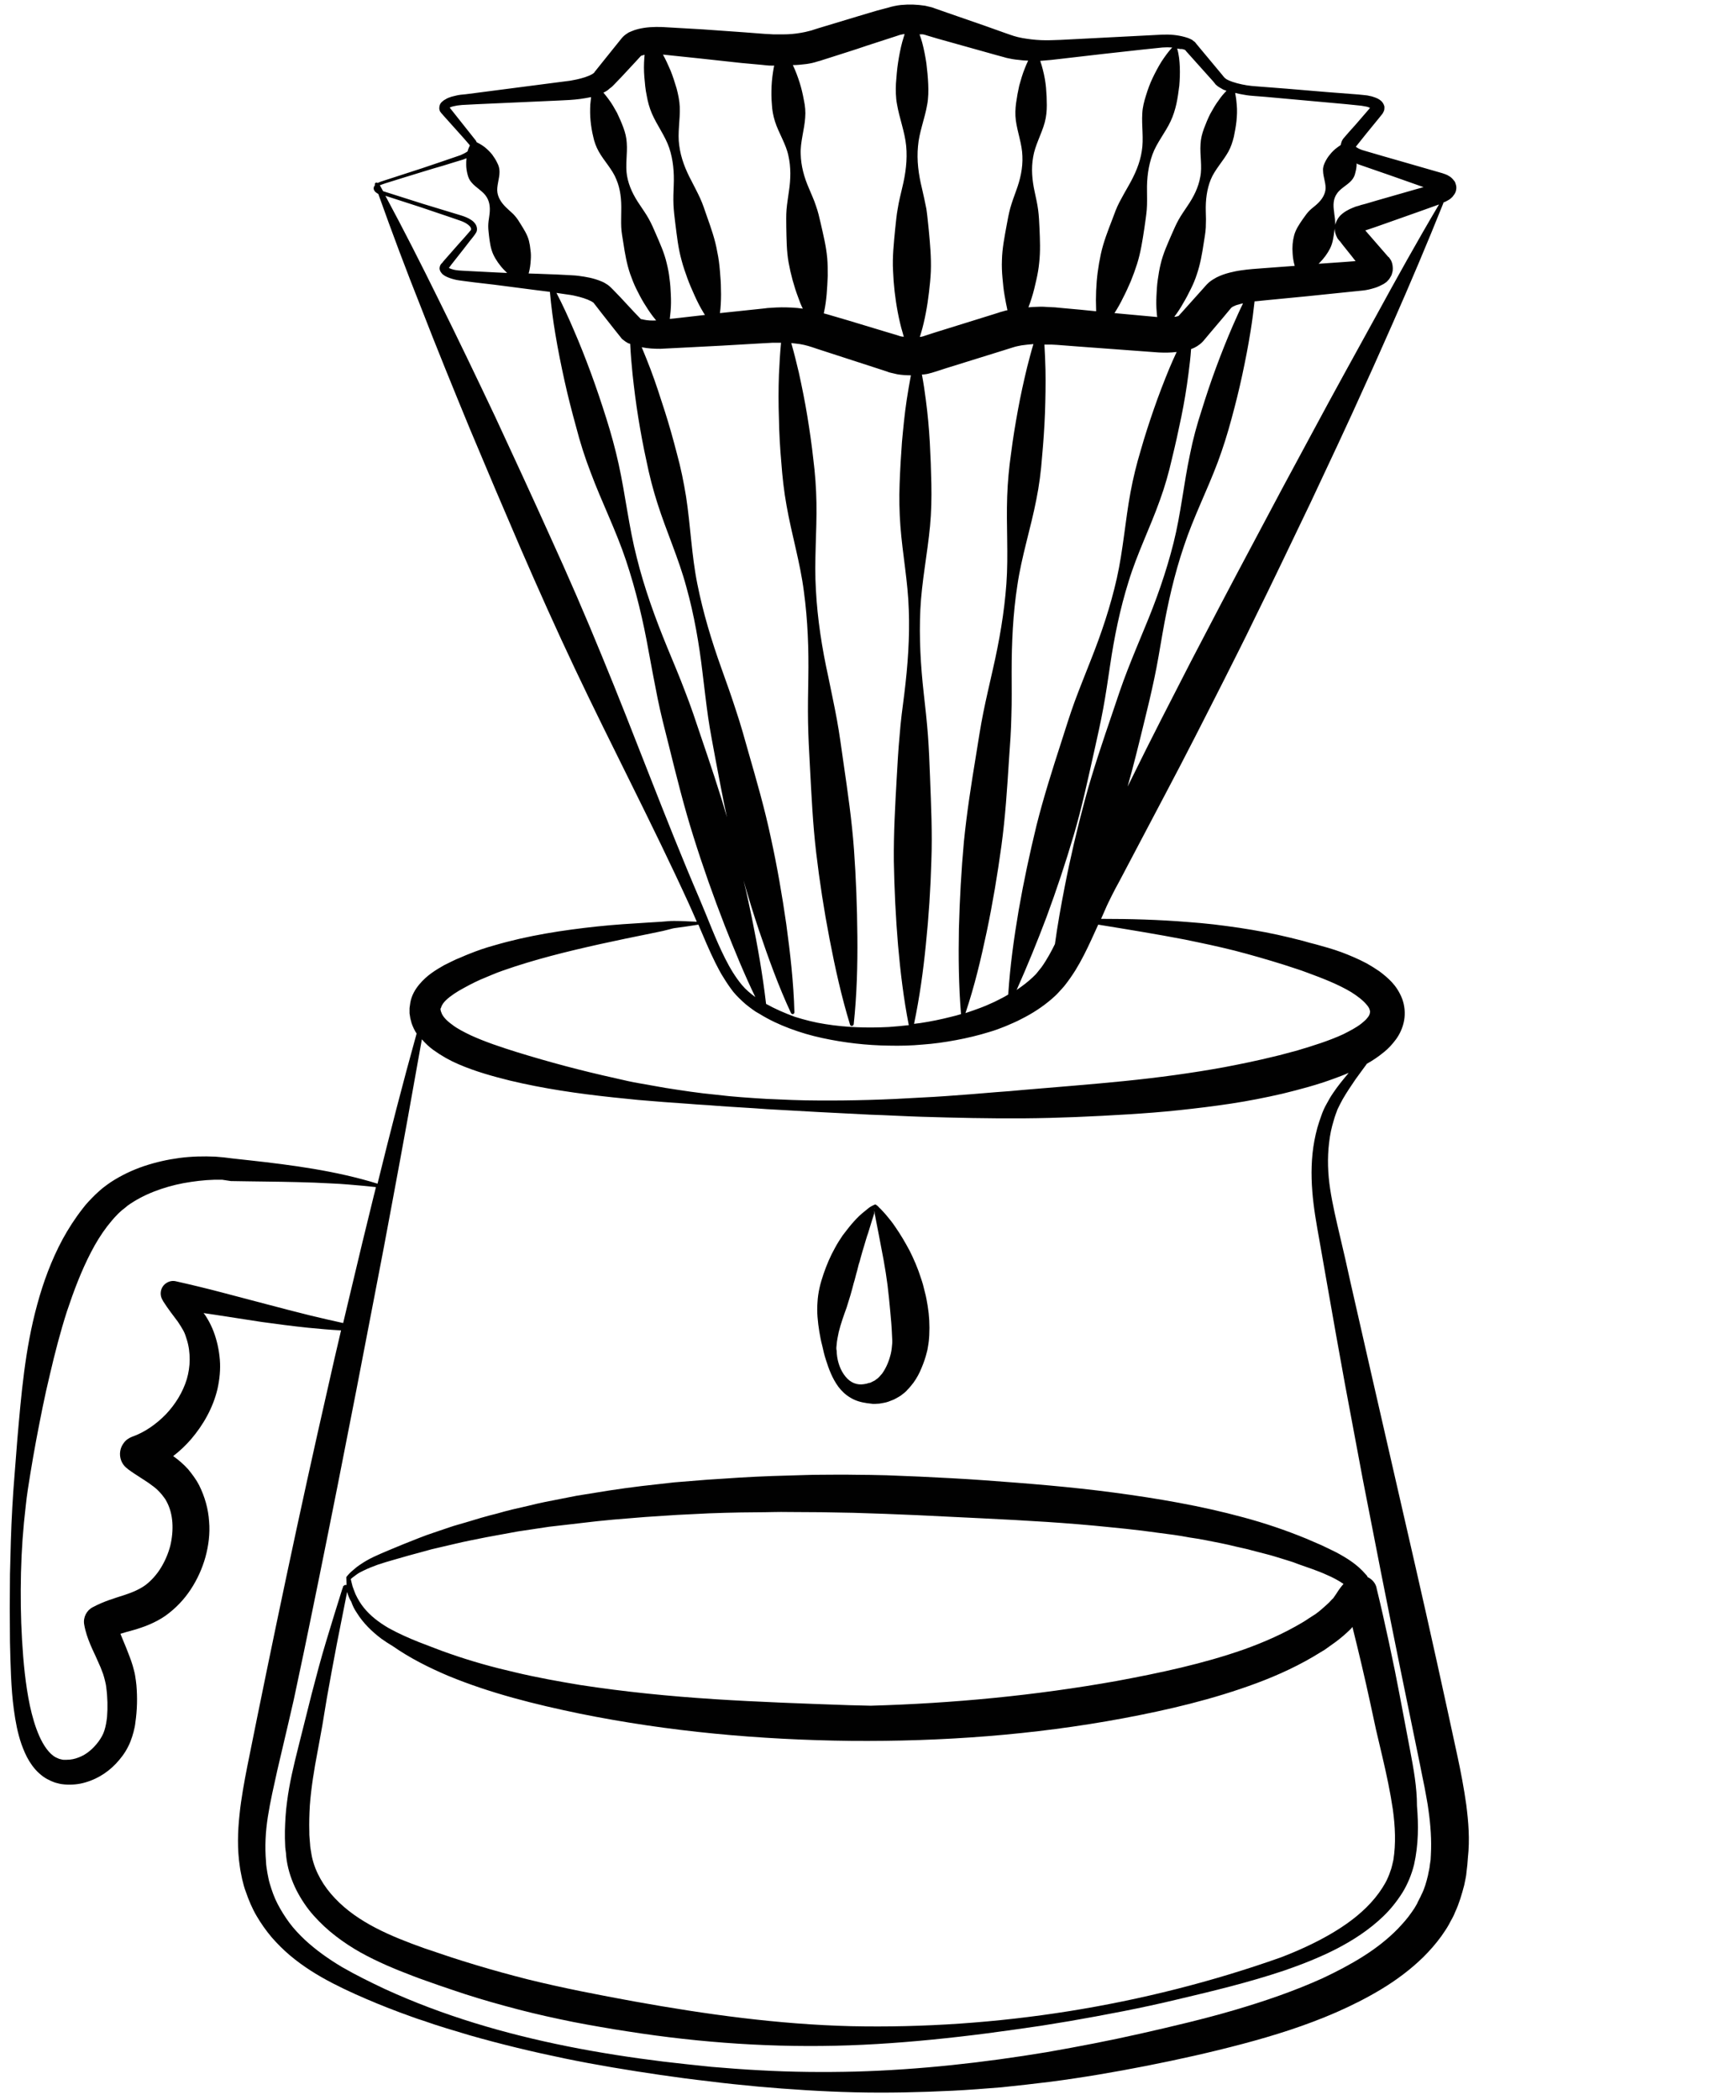 <svg xmlns="http://www.w3.org/2000/svg" xmlns:xlink="http://www.w3.org/1999/xlink" id="Calque_1" x="0px" y="0px" viewBox="0 0 661.7 800" style="enable-background:new 0 0 661.7 800;" xml:space="preserve"><style type="text/css">	.st0{fill:#010101;}</style><g>	<path class="st0" d="M558.9,687.7c-0.9-6.4-2.1-12.7-3.4-18.7c-5.2-24.1-10.5-48.2-16-72.2L523,524.8l-8.2-36l-2-9  c-0.7-3-1.4-6.1-2.1-9c-1.4-6-2.8-11.9-3.7-17.8c-0.9-5.9-1.1-11.8-0.4-17.6l0.3-2.2l0.2-1.1l0.2-1.1l0.5-2.1l0.6-2.1  c0.4-1.5,0.9-2.7,1.4-4.1c0.6-1.3,1.3-2.6,2-3.9c1.5-2.6,3.2-5.1,4.9-7.6l2.7-3.7l1.4-1.9c0.1-0.1,0.1-0.2,0.2-0.3  c2.2-1.2,4.4-2.7,6.6-4.5c1.6-1.3,3.1-2.9,4.5-4.8c1.4-1.9,2.6-4.4,3.1-7.2c0.5-2.8,0.2-5.8-0.8-8.4c-1-2.5-2.4-4.6-3.9-6.2  c-1.5-1.6-3.1-2.9-4.7-4.1c-1.6-1.1-3.2-2.1-4.8-3c-3.2-1.7-6.5-3.1-9.7-4.3c-3.3-1.2-6.5-2.1-9.8-3c-1.6-0.4-3.2-0.8-4.8-1.3  c-1.6-0.4-3.2-0.8-4.8-1.2c-6.5-1.6-13-2.8-19.6-3.8c-3.3-0.5-6.6-0.9-9.8-1.3l-4.9-0.5l-4.9-0.4c-11-0.9-22-1.2-33-1.2  c0.5-1.1,1-2.3,1.5-3.4c0.8-1.9,1.7-3.7,2.6-5.5c0.9-1.8,1.8-3.5,2.8-5.3l5.8-11l11.6-22c7.8-14.7,15.3-29.5,22.8-44.3  c3.7-7.4,7.5-14.8,11.1-22.3c3.7-7.5,7.3-14.9,10.9-22.4l10.8-22.5l10.6-22.6c3.5-7.5,7-15.1,10.4-22.7c3.5-7.6,6.8-15.2,10.2-22.8  c6.7-15.2,13.2-30.5,19.4-46c0-0.1,0-0.2,0-0.2l0.1,0c0.4-0.1,0.9-0.4,1.3-0.6c0.2-0.1,0.5-0.3,0.7-0.4c0.3-0.2,0.5-0.3,0.8-0.6  c0.3-0.3,0.6-0.5,0.9-1c0.2-0.2,0.3-0.4,0.5-0.7c0.2-0.3,0.3-0.6,0.4-0.9c0.2-0.7,0.3-1.6,0.1-2.3c-0.1-0.4-0.2-0.7-0.3-1  c-0.1-0.3-0.3-0.6-0.5-0.8c-0.2-0.2-0.3-0.4-0.5-0.6c-0.2-0.2-0.3-0.3-0.4-0.4c-0.3-0.3-0.6-0.5-0.8-0.6c-1-0.7-1.9-0.9-2.7-1.2  c-9.9-2.9-20-5.7-29.8-8.6c-1.1-0.3-2.1-0.7-2.8-1.2c-0.2-0.1-0.3-0.2-0.4-0.3l0.4-0.5l1.2-1.5l2.4-3l4.9-6l1.2-1.5  c0.1-0.1,0.2-0.3,0.3-0.5c0.1-0.2,0.2-0.4,0.3-0.6c0.2-0.5,0.2-1.1,0.2-1.6c-0.2-1.1-0.8-1.8-1.2-2.2c-0.9-0.8-1.7-1.1-2.5-1.4  c-0.8-0.3-1.5-0.5-2.2-0.6c-0.7-0.2-1.4-0.2-2.1-0.3l-1-0.1l-1-0.1l-3.9-0.3l-7.8-0.6l-15.5-1.3l-7.7-0.6l-3.9-0.3  c-1.3-0.1-2.5-0.2-3.7-0.4c-2.4-0.4-4.9-1-6.9-1.9c-0.5-0.2-1-0.5-1.3-0.8c-0.2-0.1-0.4-0.3-0.4-0.4l-0.1-0.1l-0.2-0.2l-0.3-0.4  l-2.5-3l-5-6l-2.5-3l-0.3-0.4c-0.2-0.2-0.4-0.5-0.7-0.6c-0.2-0.2-0.4-0.3-0.6-0.5l-0.6-0.3c-0.8-0.4-1.5-0.6-2.2-0.8  c-2.9-0.8-5.6-1-8.5-0.9l-7.8,0.4c-10.4,0.5-20.7,1.1-31.1,1.6c-2.7,0.1-5,0.2-7.4,0.1c-2.4-0.1-4.8-0.4-7.1-0.8  c-1.2-0.2-2.3-0.5-3.3-0.8c-1-0.3-2.3-0.8-3.5-1.2l-7.3-2.6c-4.9-1.7-9.8-3.4-14.7-5.1l-3.7-1.3l-0.9-0.3l-0.5-0.2l-0.6-0.2  c-0.9-0.2-1.7-0.4-2.5-0.6c-3.2-0.5-6.1-0.6-9.3-0.3c-0.8,0.1-1.6,0.2-2.5,0.4c-0.4,0.1-0.9,0.2-1.3,0.3l-1,0.3L334.4,4L327,6.2  c-5,1.5-9.9,3-14.9,4.5l-1.9,0.6l-0.9,0.3l-0.8,0.2c-1,0.3-2.1,0.5-3.2,0.7c-2.2,0.4-4.5,0.6-6.9,0.6c-1.2,0-2.3,0-3.5,0  c-0.6,0-1.2-0.1-1.7-0.1l-1.9-0.1l-7.8-0.6l-15.5-1.1l-15.6-0.9c-3.1-0.1-6.1,0-9.3,0.8c-0.8,0.2-1.7,0.5-2.6,0.9  c-0.5,0.2-1,0.4-1.5,0.8c-0.5,0.3-1.2,0.8-1.9,1.6l-2.5,3.1l-4.9,6.1l-2.4,3c-0.4,0.5-1,1.2-0.8,1.1c-0.1,0.1-0.4,0.3-0.7,0.5  c-1.5,0.9-3.8,1.6-6.1,2.1c-1.2,0.2-2.3,0.5-3.5,0.6l-3.9,0.5l-15.4,2l-15.4,2l-3.9,0.5l-2,0.2c-0.7,0.1-1.4,0.2-2.1,0.4  c-0.7,0.2-1.4,0.3-2.1,0.6c-0.7,0.2-1.4,0.6-2.2,1.1c-0.4,0.3-0.8,0.6-1.2,1.1c-0.4,0.5-0.7,1.6-0.5,2.5c0.1,0.2,0.1,0.4,0.2,0.6  c0.1,0.2,0.2,0.3,0.3,0.4c0.1,0.2,0.2,0.2,0.2,0.3l0.2,0.2l0.6,0.7l5.2,5.8l2.6,2.9l1.3,1.5l0.6,0.7c0.2,0.2,0.3,0.4,0.4,0.5  c-0.4,0.8-0.7,1.6-0.9,2.3c-0.7,0.5-1.7,1-2.6,1.4c-2.4,0.8-4.9,1.7-7.3,2.5c-4.9,1.7-9.8,3.3-14.8,4.9l-7.4,2.4  c-0.6,0.2-1.3,0.4-1.9,0.7c-0.1,0-0.2,0.1-0.3,0.1c-0.2-0.1-0.4-0.2-0.6-0.1c-0.4,0.1-0.5,0.5-0.4,0.9c0,0,0,0,0,0.1  c-0.2,0.2-0.3,0.4-0.4,0.7c-0.2,0.5,0,1.1,0.3,1.5c0.3,0.4,0.6,0.6,0.9,0.8c0.2,0.1,0.3,0.2,0.5,0.3c5.2,14.6,10.6,29,16.3,43.3  c6,15.5,12.3,30.9,18.6,46.2c6.4,15.3,12.9,30.6,19.5,45.9c6.6,15.2,13.4,30.4,20.5,45.4c14.2,30,29.7,59.5,43.5,89.7  c1,2.2,2,4.5,3,6.8c-2.8-0.1-5.6-0.3-8.5-0.3c-0.8,0-1.8,0-2.6,0.1l-2.4,0.2l-4.9,0.3c-6.5,0.4-13.1,0.8-19.6,1.5  c-13.1,1.4-26.2,3.4-39.2,7.2c-3.3,0.9-6.5,2-9.7,3.3c-1.6,0.6-3.2,1.4-4.8,2c-1.5,0.7-3.1,1.5-4.7,2.3c-3.1,1.8-6.4,3.7-9.4,7.3  c-1.5,1.8-2.9,4.1-3.4,6.9c-0.1,0.7-0.2,1.4-0.3,2.1c0,0.7,0,1.3,0,2c0.1,0.6,0.2,1.3,0.3,1.9c0.2,0.6,0.3,1.3,0.5,1.9  c0.5,1.4,1.1,2.7,1.9,3.9c-5.3,19-10.2,38.1-14.9,57.2c-15.8-4.9-32.5-7.1-48.8-8.9l-6.4-0.7l-3.2-0.4c-1.1-0.1-2.3-0.2-3.4-0.3  c-4.6-0.2-9.1-0.1-13.7,0.5c-4.5,0.6-9,1.6-13.5,3.1c-4.4,1.5-8.7,3.5-12.8,6.2c-1,0.7-2,1.4-3,2.2c-0.9,0.8-1.9,1.6-2.8,2.5  c-1.7,1.7-3.4,3.4-4.8,5.3c-2.9,3.7-5.4,7.6-7.6,11.6c-4.3,8-7.4,16.4-9.7,24.9c-4.7,17.1-6.1,34.4-7.6,51.5l-1,12.8  c-0.2,2.2-0.3,4.3-0.5,6.5c-0.1,2.1-0.3,4.3-0.4,6.4c-0.5,8.6-0.7,17.2-0.9,25.7c-0.1,8.6-0.1,17.2,0,25.7  c0.1,4.3,0.2,8.6,0.4,12.9c0.2,4.3,0.5,8.7,1.1,13c0.6,4.4,1.4,8.8,2.9,13.1c0.8,2.2,1.7,4.4,3,6.5c1.3,2.1,3,4.2,5.4,5.9  c0.6,0.4,1.2,0.8,1.9,1.1l1,0.5l1,0.4c0.7,0.3,1.4,0.4,2.1,0.6c0.7,0.2,1.3,0.2,2,0.3c2.7,0.2,5.4,0,8-0.8  c5.2-1.5,9.6-4.6,12.9-8.6c1.7-2,3.1-4.2,4.2-6.9c0.5-1.3,0.9-2.5,1.2-3.7c0.3-1.2,0.6-2.4,0.7-3.6c0.7-4.8,0.8-9.5,0.4-14.2  c-0.1-1.1-0.3-2.5-0.5-3.7c-0.2-1.3-0.6-2.5-0.9-3.7c-0.7-2.4-1.6-4.5-2.4-6.6c-0.8-2-1.6-3.9-2.3-5.6c1.5-0.5,3.1-0.9,4.9-1.4  c3.8-1.1,8.3-2.7,12.3-5.5c3.9-2.8,7.1-6.2,9.6-10c2.5-3.8,4.4-8,5.6-12.3c1.2-4.4,1.8-9,1.4-13.6c-0.3-4.7-1.6-9.4-3.8-13.8  c-0.3-0.5-0.6-1.1-0.9-1.6l-1-1.5l-1.1-1.5c-0.4-0.5-0.8-1-1.2-1.5c-1.7-1.9-3.6-3.5-5.4-4.8c-0.1-0.1-0.2-0.1-0.3-0.2  c2.5-1.9,4.8-4.1,6.8-6.4c4.7-5.5,8.4-12,10.1-19.2c0.8-3.6,1.2-7.4,0.9-11.1c-0.3-3.7-1.1-7.4-2.4-10.8c-0.6-1.6-1.5-3.5-2.5-5.1  c-0.4-0.7-0.8-1.3-1.3-1.9c1.6,0.2,3.1,0.5,4.7,0.7l17.5,2.7c5.9,0.8,11.8,1.6,17.7,2.2c4.2,0.4,8.4,0.8,12.5,1  c-1.7,7.1-3.3,14.2-4.9,21.3c-11,48.1-21.1,96.3-30.8,144.6c-0.6,3.1-1.2,6.1-1.7,9.2c-0.5,3.1-1,6.2-1.3,9.4  c-0.7,6.5-0.9,13.1,0.1,19.7c0.2,1.7,0.6,3.3,0.9,4.9c0.4,1.6,0.8,3.3,1.4,4.8c1.1,3.2,2.4,6.3,4.1,9.2c1.7,2.9,3.6,5.6,5.8,8.2  c2.2,2.5,4.5,4.8,7,6.9c5,4.2,10.5,7.6,16.1,10.5c5.6,2.9,11.3,5.4,17.1,7.8c2.9,1.2,5.8,2.3,8.7,3.4c2.9,1,5.8,2.2,8.8,3.1  c5.9,2.1,11.8,3.8,17.8,5.6c11.9,3.4,24,6.3,36.1,8.8c12.1,2.5,24.3,4.5,36.6,6.3c6.1,0.9,12.2,1.7,18.4,2.4  c6.1,0.8,12.3,1.4,18.5,2c12.3,1.1,24.7,1.9,37.1,2.2c12.4,0.3,24.9,0,37.3-0.6c6.2-0.3,12.4-0.8,18.6-1.3l9.3-1  c3.1-0.4,6.2-0.7,9.3-1.1c12.3-1.6,24.6-3.7,36.8-6.1c12.2-2.4,24.3-5.1,36.4-8.3c12.1-3.2,24.2-7,35.9-12.1  c5.9-2.6,11.7-5.5,17.3-8.9c5.6-3.4,11-7.4,15.9-12.2c2.4-2.4,4.7-5,6.8-7.9c0.5-0.7,1-1.5,1.5-2.2c0.5-0.8,1-1.5,1.4-2.3  c0.8-1.6,1.8-3.1,2.4-4.8c1.5-3.2,2.5-6.7,3.4-10.1c0.3-1.7,0.8-3.4,0.9-5.2l0.3-2.6l0.2-2.6C560.3,700.7,559.7,694.1,558.9,687.7z   M292,382.5C291.9,382.5,291.9,382.4,292,382.5c-1.3-11.1-3.2-21.9-5.4-32.7c-1-4.8-2-9.6-3.2-14.4c1.8,6.4,3.8,12.8,5.9,19.1  c3.6,10.6,7.4,21.2,12.2,31.5c0.1,0.2,0.4,0.4,0.6,0.4c0.4,0,0.7-0.3,0.7-0.7c-0.3-11.4-1.6-22.5-3.1-33.6  c-1.6-11.1-3.5-22.1-5.9-33c-2.3-10.9-5.4-21.6-8.5-32.4c-1.5-5.4-3-10.7-4.8-16.1c-1.7-5.3-3.6-10.6-5.5-15.9  c-3.8-10.6-7-21.2-9.2-32.2c-2.2-10.9-2.6-22.3-4.3-33.3c-0.9-5.5-2-11-3.5-16.4c-1.4-5.4-2.9-10.8-4.6-16.1  c-1.7-5.3-3.4-10.6-5.4-15.9c-1.1-2.8-2.2-5.7-3.4-8.5c2.4,0.5,4.7,0.6,7.1,0.6l7.9-0.4l15.5-0.8l15.5-0.9l1.9-0.1  c0.7,0,1.2-0.1,1.8-0.1c1.1,0,2.3,0,3.4,0c-0.4,4.1-0.6,8.1-0.8,12.2c-0.2,5.6-0.2,11.1,0,16.7c0.1,5.5,0.4,11.1,0.9,16.6  c0.4,5.5,1,11,2,16.5c1.9,10.9,5.2,21.7,6.6,32.7c1.5,11,1.9,22.1,1.7,33.2c-0.1,5.6-0.2,11.1-0.1,16.7c0.1,5.6,0.4,11.1,0.7,16.6  c0.6,11.1,1.1,22.1,2.4,33.1c1.3,11,3,22,5.1,32.9c2.1,10.9,4.5,21.8,7.8,32.6c0.1,0.3,0.3,0.5,0.6,0.5c0.4,0,0.7-0.2,0.8-0.6  c1.2-11.2,1.5-22.4,1.4-33.5c-0.1-11.1-0.5-22.2-1.3-33.2c-0.8-11-2.4-22-4-33c-0.8-5.5-1.5-11-2.5-16.4c-1-5.5-2.2-10.9-3.3-16.4  c-2.4-10.9-4.1-21.8-4.7-32.9c-0.7-11.1,0.4-22.3,0.2-33.4c-0.1-5.6-0.5-11.1-1.2-16.6c-0.6-5.5-1.4-11-2.3-16.5  c-0.9-5.5-2-10.9-3.2-16.4c-0.9-3.8-1.8-7.5-2.9-11.3c1.1,0.1,2.3,0.3,3.3,0.4c1.1,0.2,2.1,0.4,3.1,0.7c0.8,0.2,2.2,0.7,3.4,1.1  l7.4,2.4l14.8,4.8l3.7,1.2l0.9,0.3l0.5,0.2l0.7,0.2c0.9,0.2,1.8,0.4,2.6,0.6c1.8,0.3,3.5,0.4,5.2,0.4c-0.6,3.1-1.1,6.3-1.6,9.4  c-0.8,5.3-1.3,10.6-1.8,16c-0.4,5.3-0.7,10.6-0.9,16c-0.2,5.3-0.1,10.6,0.3,16c0.8,10.7,2.9,21.3,3.2,32  c0.4,10.6-0.4,21.3-1.7,31.9c-0.7,5.3-1.4,10.6-1.8,16c-0.5,5.3-0.8,10.6-1.1,16c-0.6,10.6-1.2,21.3-1.1,31.9  c0.2,10.6,0.7,21.3,1.6,31.9c0.9,10.2,2.1,20.3,4.1,30.5c-2.5,0.3-5.1,0.5-7.6,0.7c-8.1,0.4-16.2,0.2-24.2-1.1  c-4-0.6-7.9-1.6-11.7-2.8C299.1,386,295.4,384.4,292,382.5z M240.2,131c0.2,3.9,0.5,7.7,0.9,11.5c0.6,5.6,1.3,11.1,2.2,16.7  c0.9,5.5,1.9,11,3.1,16.4c1.1,5.5,2.5,10.9,4.2,16.2c3.4,10.7,8.1,21,11,31.8c3,10.7,4.9,21.8,6.2,32.9c0.7,5.6,1.3,11.1,2.1,16.7  c0.8,5.5,1.9,11,2.9,16.5c1.4,7.2,2.7,14.5,4.3,21.7c-3-10.4-6.5-20.7-10-31c-1.9-5.7-3.8-11.4-6-17c-2.1-5.6-4.5-11.2-6.8-16.8  c-4.6-11.2-8.7-22.5-11.6-34.2c-3-11.6-4.3-23.8-6.9-35.6c-1.3-5.9-2.9-11.7-4.7-17.4c-1.8-5.7-3.7-11.4-5.8-17.1  c-2.1-5.7-4.3-11.3-6.7-16.8c-2-4.7-4.1-9.3-6.5-13.9l3.4,0.5c1.3,0.2,2.4,0.3,3.6,0.6c2.3,0.5,4.6,1.2,6.3,2.1  c0.4,0.2,0.7,0.5,0.9,0.6c0.1,0.1,0.2,0.2,0.1,0.2l0.5,0.6l2.4,3.1l4.8,6.1l2.4,3l0.3,0.4c0.2,0.2,0.3,0.4,0.5,0.5  c0.2,0.2,0.4,0.3,0.5,0.4c0.6,0.5,1.2,0.8,1.7,1.1C240,130.9,240.1,131,240.2,131z M354.5,296.2c-0.2-5.3-0.4-10.6-0.8-16  c-0.4-5.3-1-10.7-1.6-16c-1.2-10.7-1.8-21.3-1.3-31.9c0.5-10.6,2.7-21.3,3.7-31.9c0.5-5.3,0.6-10.6,0.5-16  c-0.1-5.3-0.3-10.6-0.6-16c-0.3-5.3-0.8-10.7-1.5-16c-0.4-3.2-0.9-6.5-1.5-9.7c0.2,0,0.3,0,0.5,0c0.8-0.1,1.7-0.2,2.6-0.5  c0.4-0.1,0.9-0.2,1.4-0.4l1-0.3l3.7-1.2l7.4-2.3l14.8-4.6l1.9-0.6l1.6-0.5c0.9-0.3,2-0.5,3-0.7c1.5-0.2,3.1-0.4,4.6-0.5  c-0.9,2.9-1.6,5.8-2.4,8.8c-1.3,5.4-2.5,10.8-3.5,16.3c-1,5.4-1.9,10.9-2.6,16.4c-0.8,5.5-1.3,11-1.5,16.5  c-0.4,11.1,0.5,22.3-0.3,33.3c-0.8,11-2.7,21.9-5.2,32.8c-1.2,5.4-2.5,10.8-3.6,16.3c-1.1,5.4-1.9,10.9-2.8,16.4  c-1.8,10.9-3.5,21.8-4.6,32.8c-1,11-1.6,22-1.9,33.1c-0.2,10.8-0.1,21.6,0.8,32.6c-1.2,0.4-2.5,0.7-3.7,1c-3.9,1-7.8,1.8-11.8,2.4  c-0.8,0.1-1.6,0.2-2.4,0.3c2.1-10,3.5-20.1,4.5-30.2c1.1-10.6,1.8-21.3,2.1-31.9C355.4,317.5,354.9,306.8,354.5,296.2z M376.1,355  c2.3-10.9,4.1-21.8,5.6-32.7c1.5-11,2.2-22,2.9-33c0.4-5.5,0.8-11,0.9-16.6c0.2-5.5,0.1-11.1,0.1-16.7c0-11.1,0.5-22.2,2.2-33.1  c1.6-10.9,5.1-21.7,7.2-32.5c1.1-5.4,1.8-10.9,2.2-16.4c0.5-5.5,0.9-11,1.1-16.5c0.2-5.5,0.3-11.1,0.2-16.6  c-0.1-3.2-0.2-6.4-0.4-9.6c0.4,0,0.7,0,1.1,0l1.7,0l1.9,0.1l7.8,0.6l31.1,2.3c2.3,0.1,4.5,0.1,6.8-0.2c-1,2.1-1.9,4.2-2.8,6.3  c-2.1,5.1-4.1,10.3-5.9,15.5c-1.8,5.2-3.5,10.4-5,15.7c-1.6,5.3-2.9,10.6-3.9,16c-2,10.8-2.8,22-5.2,32.7  c-2.4,10.7-5.9,21.1-10,31.4c-2,5.1-4.1,10.3-6,15.4c-1.9,5.2-3.5,10.4-5.2,15.7c-3.4,10.5-6.7,20.9-9.4,31.6  c-2.6,10.7-4.9,21.4-6.8,32.3c-1.8,10.6-3.3,21.3-4,32.2c-0.1,0-0.1,0.1-0.1,0.1c-1.6,1-3.4,1.8-5.1,2.7c-1.8,0.8-3.5,1.6-5.4,2.3  c-1.9,0.7-3.8,1.4-5.7,2C371.5,375.6,373.9,365.4,376.1,355z M398.9,349.4c3.8-10.3,7.3-20.8,10.4-31.3c3.1-10.5,5.4-21.3,7.8-32  c1.2-5.4,2.4-10.7,3.4-16.1c1-5.4,1.8-10.9,2.6-16.3c1.6-10.9,3.8-21.7,7.1-32.2c3.2-10.5,8.2-20.5,11.9-30.9  c1.9-5.2,3.4-10.5,4.6-15.8c1.3-5.3,2.5-10.7,3.6-16.1c1.1-5.4,2-10.8,2.7-16.3c0.4-3.1,0.8-6.3,1-9.4c0.2-0.1,0.3-0.1,0.5-0.2  c0.6-0.2,1.1-0.5,1.8-0.9c0.6-0.4,1.4-0.9,2.3-1.9l2.6-3.1l5-5.9l2.5-3c0.2-0.3,0.6-0.7,0.8-0.9c0.1,0,0.2-0.1,0.3-0.2  c0.6-0.3,1.4-0.7,2.4-0.9c0.5-0.2,1-0.3,1.6-0.4c-1.4,2.8-2.6,5.6-3.9,8.5c-2.3,5.3-4.4,10.6-6.4,16c-2,5.4-3.8,10.8-5.5,16.3  c-1.8,5.5-3.3,11-4.4,16.6c-2.4,11.2-3.5,22.8-6.3,33.9c-2.8,11.1-6.6,21.9-11.1,32.6c-2.2,5.3-4.4,10.6-6.5,16  c-2.1,5.4-3.9,10.8-5.7,16.2c-3.7,10.9-7.4,21.7-10.4,32.8c-3,11.1-5.6,22.2-7.8,33.5c-1.4,7.2-2.7,14.4-3.7,21.7  c-0.7,1.4-1.4,2.8-2.2,4.2c-0.9,1.6-1.9,3.2-2.9,4.6c-0.5,0.7-1.1,1.3-1.6,2c-0.5,0.7-1.2,1.3-1.8,1.9c-1.8,1.7-3.9,3.3-6.1,4.8  C391.6,368,395.4,358.7,398.9,349.4z M469.3,117.1C469.3,117.1,469.3,117.1,469.3,117.1C469.2,117.1,469.3,117.1,469.3,117.1z   M524.5,120.4l-6,10.9l-6,10.9c-4,7.3-8,14.6-11.9,21.9L488.8,186l-11.7,22c-7.8,14.6-15.5,29.3-23.2,44.1  c-7.6,14.8-15.2,29.5-22.5,44.4l-1.6,3.2c2.3-8.1,4.3-16.3,6.3-24.5c1.4-5.6,2.7-11.1,3.9-16.8c1.2-5.6,2.1-11.3,3.1-17  c2-11.4,4.5-22.5,8.2-33.4c3.6-10.9,8.9-21.3,12.9-32c2-5.4,3.7-10.8,5.2-16.4c1.5-5.5,2.9-11.1,4.1-16.7  c1.2-5.6,2.3-11.2,3.2-16.9c0.6-3.7,1.1-7.5,1.5-11.2c0.1,0,0.2,0,0.4,0l3.9-0.4l15.5-1.5l15.5-1.6l3.9-0.4l2-0.2  c0.8-0.1,1.6-0.2,2.4-0.4c0.8-0.2,1.6-0.4,2.5-0.7c0.9-0.3,1.8-0.7,3.1-1.4c0.3-0.2,0.7-0.5,1-0.7c0.1-0.1,0.4-0.3,0.6-0.6  c0.2-0.2,0.4-0.4,0.6-0.7c0.2-0.3,0.4-0.7,0.6-1c0.2-0.3,0.4-0.9,0.5-1.4c0.3-0.9,0.2-2.3,0-3.2c-0.1-0.5-0.3-1-0.5-1.4  c-0.2-0.3-0.4-0.6-0.6-0.9c-0.3-0.4-0.3-0.4-0.4-0.4l-0.2-0.2l-0.6-0.7l-8-9.2l0.6-0.2l0.9-0.3l1.8-0.6l3.7-1.3l14.7-5.2l6.4-2.3  C540.2,91.9,532.3,106.1,524.5,120.4z M520.6,104.7C520.5,104.7,520.5,104.7,520.6,104.7L520.6,104.7  C520.7,104.9,520.8,105,520.6,104.7z M518.1,88.8c0,0,0.1-0.1,0.1-0.1C518.1,88.9,518,88.9,518.1,88.8z M548.2,73.3  C548.1,73.3,548.1,73.3,548.2,73.3C548.2,73.3,548.2,73.3,548.2,73.3C548.2,73.4,548.3,73.4,548.2,73.3z M518,62.7  c8.2,2.8,16.4,5.7,24.6,8.6l-3.2,0.9l-15,4.3l-3.7,1.1l-1.9,0.5l-0.9,0.3l-1.1,0.3c-0.8,0.3-1.5,0.6-2.4,1  c-0.8,0.4-1.7,0.9-2.6,1.6c-0.9,0.7-2,1.8-2.7,3.8c-0.2,0.5-0.3,1.1-0.3,1.6c-0.1,0.6,0,1.2,0.1,1.8c0.1,0.5,0.3,1.1,0.5,1.5  c0.2,0.4,0.4,0.9,0.7,1.2l0.4,0.5l0.3,0.3l0.3,0.4l0.6,0.8l1.2,1.5l2.4,3l1.4,1.8l-0.2,0l-3.9,0.3l-10,0.7c0.1-0.1,0.2-0.2,0.3-0.3  c1.7-1.7,3.1-3.6,4.1-5.6c1-2,1.3-4.3,1.6-6.6c0.2-1.1,0.4-2.3,0.3-3.5c0-1.2-0.3-2.5-0.4-3.8c-0.4-2.6-0.3-4.9,1-6.8  c1.2-2,4-3.3,5.6-5.1c0.8-0.9,1.3-1.9,1.5-3c0.3-1.1,0.5-2.2,0.5-3.4c0-0.1,0-0.2,0-0.2C517.2,62.4,517.6,62.6,518,62.7z   M516.3,56.1C516.3,56.1,516.3,56.1,516.3,56.1C516.3,56.1,516.3,56.1,516.3,56.1C516.3,56.1,516.3,56.1,516.3,56.1z M523,41.6  C523.1,41.6,523.1,41.6,523,41.6C523.1,41.6,523.1,41.6,523,41.6z M478.4,36.6l3.9,0.3l7.7,0.7l15.5,1.4l7.7,0.7l3.9,0.4l1,0.1  l0.9,0.1c0.6,0.1,1.2,0.2,1.7,0.3c0.6,0.1,1.1,0.3,1.5,0.5l-0.4,0.5l-5.1,5.9l-2.6,2.9l-1.3,1.5l-0.6,0.7c-0.2,0.2-0.4,0.5-0.5,0.7  c-0.2,0.3-0.3,0.6-0.4,0.9c-0.1,0.4-0.2,0.7-0.3,1.1c-0.5,0.3-0.9,0.6-1.3,0.9c-1.1,0.8-2,1.7-2.7,2.6c-0.8,0.9-1.4,1.9-1.9,2.9  c-0.5,1-0.9,2.1-0.8,3.3c0,2.4,1.3,5.3,0.9,7.5c-0.4,2.3-1.8,4.1-3.8,5.8c-1,0.8-2,1.6-2.8,2.5c-0.8,0.9-1.4,1.9-2.1,2.8  c-1.3,1.9-2.6,3.8-3.2,6c-0.6,2.2-0.8,4.5-0.6,7c0.1,1.5,0.3,3,0.8,4.7l-12.1,0.9l-3.9,0.3c-1.4,0.1-2.9,0.3-4.4,0.5  c-1.5,0.2-2.9,0.5-4.5,0.9c-1.5,0.4-3.1,0.9-4.9,1.8c-0.9,0.5-1.8,1-2.9,1.9c-1.4,1.3-1.4,1.5-1.9,2l-2.6,2.9l-5.2,5.8l-1.9,2.1  c-0.2,0-0.4,0.1-0.7,0.2c-0.3,0.1-0.6,0.1-0.9,0.1c1.3-1.7,2.4-3.4,3.4-5.2c1.1-1.8,2-3.6,2.9-5.4c0.9-1.8,1.7-3.7,2.3-5.6  c1.3-3.8,2-7.8,2.6-11.8c0.3-2,0.7-4,0.8-6c0.1-2.1,0.1-4.2,0-6.3c-0.1-4.2,0.4-8.3,1.9-12c1.5-3.7,4.7-7,6.7-10.6  c1-1.8,1.6-3.7,2.1-5.7c0.4-2,0.8-4,1-6c0.2-2,0.3-4.1,0.1-6.2c-0.1-1.5-0.3-3-0.6-4.5c1.1,0.3,2.2,0.5,3.4,0.7  C475.7,36.4,477.1,36.5,478.4,36.6z M451.4,18.9l0.2,0.1c0.1,0,0.1,0.1,0.2,0.1c0,0,0,0,0,0l0.3,0.4l2.6,2.9l5.2,5.8l2.6,2.9  l0.3,0.4l0.2,0.2l0.2,0.3c0.3,0.4,0.7,0.6,1,0.9c0.7,0.5,1.4,0.8,2,1.2c0.4,0.2,0.8,0.3,1.3,0.5c-1.1,1.1-2.1,2.3-2.9,3.5  c-1.3,1.7-2.3,3.5-3.3,5.3c-0.9,1.8-1.7,3.7-2.4,5.6c-0.7,1.9-1.2,3.8-1.3,5.9c-0.3,4.1,0.7,8.6-0.1,12.5c-0.7,4-2.5,7.6-4.9,11.1  c-1.2,1.8-2.4,3.5-3.4,5.3c-1,1.8-1.8,3.7-2.6,5.5c-1.6,3.7-3.3,7.4-4.2,11.3c-0.5,2-0.8,3.9-1.1,6c-0.3,2-0.4,4.1-0.5,6.1  c-0.1,2.1-0.1,4.2,0.1,6.3c0,0.6,0.1,1.2,0.2,1.8l-16.3-1.5c1.2-1.9,2.3-3.8,3.2-5.7c1.1-2.1,2.1-4.3,3-6.4  c0.9-2.2,1.7-4.4,2.4-6.6c1.4-4.4,2.1-9.1,2.8-13.7c0.3-2.3,0.7-4.6,0.9-7c0.2-2.4,0.1-4.8,0.1-7.2c-0.1-4.8,0.5-9.5,2.1-13.9  c1.6-4.4,4.9-8.3,6.9-12.6c1-2.1,1.7-4.4,2.2-6.6c0.5-2.3,0.8-4.6,1.1-6.9c0.2-2.4,0.3-4.7,0.2-7.2c-0.1-2.3-0.3-4.6-1-7  c0.4,0.1,0.9,0.1,1.3,0.2C450.5,18.6,451,18.8,451.4,18.9z M404.5,22.4c10.3-1.2,20.6-2.4,30.9-3.5l7.7-0.8c1.2-0.1,2.5-0.1,3.7,0  c-1.6,1.7-2.9,3.6-4.1,5.4c-1.3,2.1-2.4,4.2-3.4,6.3c-1,2.1-1.8,4.3-2.5,6.6c-0.7,2.2-1.3,4.5-1.4,6.8c-0.3,4.7,0.6,9.8-0.2,14.4  c-0.7,4.6-2.6,8.9-5,13.1c-1.2,2.1-2.4,4.2-3.5,6.3c-1.1,2.1-1.9,4.3-2.7,6.5c-1.7,4.4-3.4,8.7-4.4,13.3c-0.5,2.3-0.9,4.6-1.2,6.9  c-0.3,2.3-0.5,4.7-0.6,7.1c-0.1,2.4-0.1,4.8,0,7.2c0,0.2,0,0.4,0,0.6l-6-0.6l-7.7-0.7l-2-0.2l-2.2-0.1c-1.5-0.1-2.9-0.2-4.4-0.1  c-1.2,0-2.3,0.1-3.5,0.2c0.5-1.3,0.9-2.5,1.3-3.8c0.7-2.2,1.2-4.4,1.7-6.6c0.5-2.2,0.9-4.4,1.1-6.6c0.5-4.4,0.3-8.9,0.1-13.4  c-0.1-2.2-0.2-4.5-0.5-6.7c-0.3-2.3-0.8-4.5-1.3-6.8c-1-4.5-1.4-9-0.6-13.4c0.7-4.4,3.2-8.7,4.4-13.1c0.6-2.2,0.8-4.4,0.8-6.6  c0-2.2-0.1-4.5-0.3-6.7c-0.2-2.2-0.6-4.5-1.2-6.8c-0.3-1.1-0.6-2.3-1-3.4C399.3,23,402.1,22.7,404.5,22.4z M353.6,13.6l3.7,1.1  c5,1.4,10,2.8,15,4.2l7.5,2.1c1.3,0.3,2.4,0.7,4,1.1c1.4,0.3,2.9,0.6,4.3,0.7c1.3,0.2,2.6,0.3,3.8,0.3c-0.5,1-0.9,2-1.3,3  c-0.9,2.2-1.5,4.4-2.1,6.5c-0.5,2.2-0.9,4.4-1.2,6.6c-0.3,2.2-0.4,4.4-0.1,6.7c0.6,4.5,2.4,9.1,2.5,13.6c0.2,4.5-0.8,8.9-2.4,13.2  c-0.8,2.2-1.6,4.4-2.2,6.5c-0.6,2.2-1,4.4-1.4,6.6c-0.8,4.4-1.7,8.8-1.8,13.3c-0.1,2.2,0,4.5,0.2,6.7c0.2,2.2,0.4,4.5,0.8,6.7  c0.3,1.9,0.7,3.8,1.1,5.7c-0.5,0.1-1.1,0.2-1.6,0.4l-1.1,0.3l-0.9,0.3l-1.9,0.6l-14.8,4.6l-7.4,2.3l-3.7,1.2l-0.9,0.3  c-0.1,0-0.3,0.1-0.5,0.1c-0.2,0-0.4,0.1-0.6,0.1c0.1-0.4,0.3-0.9,0.4-1.3c0.8-2.6,1.4-5.3,1.9-7.9c0.5-2.6,0.9-5.3,1.2-7.9  c0.3-2.6,0.6-5.3,0.7-7.9c0.2-5.3-0.3-10.6-0.8-15.9c-0.3-2.6-0.5-5.3-0.9-7.9c-0.5-2.6-1.1-5.3-1.7-7.9c-1.3-5.3-2-10.6-1.5-15.9  c0.4-5.3,2.6-10.6,3.5-15.9c0.5-2.6,0.5-5.3,0.4-7.9c-0.1-2.6-0.4-5.3-0.7-7.9c-0.4-2.6-0.9-5.3-1.6-7.9c-0.3-1-0.6-2.1-1-3.1  c0.2,0,0.3,0,0.5,0C351.6,13,352.1,13.1,353.6,13.6z M307.3,24.4c1.5-0.2,2.9-0.5,4.4-1l1.1-0.3l0.9-0.3l1.9-0.6  c4.9-1.6,9.9-3.1,14.8-4.8l7.4-2.4l3.7-1.2l0.9-0.3c0.2-0.1,0.4-0.1,0.6-0.2c0.4-0.1,0.9-0.2,1.4-0.3c0.1,0,0.3,0,0.4,0  c-0.3,1-0.6,2-0.9,3c-0.7,2.6-1.2,5.3-1.6,7.9c-0.4,2.6-0.6,5.3-0.8,7.9c-0.1,2.6-0.1,5.3,0.4,7.9c0.9,5.3,3,10.6,3.5,15.9  c0.5,5.3-0.2,10.6-1.5,15.9c-0.6,2.6-1.3,5.3-1.7,7.9c-0.5,2.6-0.7,5.3-1,7.9c-0.5,5.3-1.1,10.6-0.8,15.9c0.1,2.6,0.3,5.3,0.6,7.9  c0.3,2.6,0.7,5.3,1.2,7.9c0.5,2.6,1.1,5.3,1.9,7.9c0.1,0.5,0.3,1,0.4,1.4c-0.1,0-0.1,0-0.2,0c-1-0.1-1.2-0.2-2.7-0.7l-3.7-1.1  l-14.9-4.5l-7.5-2.2c-0.5-0.1-1-0.3-1.5-0.4c0-0.2,0.1-0.3,0.1-0.5c0.5-2.3,0.8-4.6,1-6.9c0.2-2.3,0.3-4.6,0.4-6.9  c0-2.3,0-4.5-0.2-6.8c-0.4-4.5-1.5-8.9-2.5-13.3c-0.5-2.2-1-4.4-1.8-6.6c-0.7-2.2-1.7-4.3-2.6-6.5c-1.9-4.3-3.1-8.7-3.2-13.2  c-0.2-4.5,1.4-9.3,1.7-13.8c0.2-2.3,0-4.5-0.5-6.8c-0.4-2.2-0.9-4.4-1.6-6.6c-0.7-2.2-1.5-4.4-2.5-6.5c0-0.1-0.1-0.1-0.1-0.2  C303.9,24.8,305.6,24.6,307.3,24.4z M282.6,24l7.7,0.7l1.9,0.2c0.7,0.1,1.4,0.1,2.1,0.1c0.3,0,0.5,0,0.8,0  c-0.1,0.3-0.1,0.6-0.2,0.9c-0.4,2.3-0.7,4.6-0.8,6.9c-0.1,2.3-0.1,4.5,0.1,6.8c0.1,2.3,0.5,4.5,1.2,6.7c1.4,4.4,4.2,8.6,5.1,13  c1,4.4,0.9,9,0.2,13.6c-0.3,2.3-0.7,4.6-0.9,6.9c-0.2,2.3-0.1,4.6-0.1,6.8c0.1,4.5,0.1,9.1,0.9,13.5c0.4,2.2,0.9,4.4,1.5,6.6  c0.6,2.2,1.3,4.4,2.1,6.5c0.5,1.5,1.1,3,1.8,4.4c-2.7-0.4-5.4-0.5-8.1-0.5c-1.4,0-2.9,0.1-4.3,0.2c-0.7,0-1.5,0.1-2.1,0.2l-1.9,0.2  l-15.2,1.6c0.1-0.5,0.1-1.1,0.2-1.6c0.2-2.5,0.3-4.9,0.2-7.4c0-2.4-0.2-4.8-0.4-7.2c-0.2-2.4-0.5-4.8-1-7.1  c-0.8-4.7-2.4-9.2-4-13.7c-0.8-2.3-1.5-4.5-2.5-6.7c-1-2.2-2.2-4.4-3.3-6.6c-2.3-4.3-4.1-8.8-4.7-13.6c-0.7-4.7,0.4-9.8,0.2-14.7  c-0.1-2.4-0.6-4.7-1.2-7c-0.7-2.3-1.4-4.6-2.3-6.8c-0.9-2.1-1.8-4.1-2.9-6.1l14.3,1.5L282.6,24z M244.6,21  c-0.1,0.1-0.2,0.2-0.2,0.2L244.6,21z M234.1,32.2l2.7-2.8l5.3-5.7l2.2-2.4c0,0,0.1,0,0.2-0.1c0.3-0.1,0.7-0.2,1.1-0.3  c0,0,0.1,0,0.1,0c0,0.4-0.1,0.8-0.1,1.1c-0.2,2.5-0.2,4.9,0,7.3c0.2,2.4,0.4,4.8,0.9,7.1c0.4,2.3,1,4.6,2,6.9  c1.9,4.4,5.1,8.6,6.6,13.1c1.5,4.5,1.9,9.3,1.7,14.2c-0.1,2.5-0.2,4.9-0.1,7.3c0.1,2.4,0.4,4.8,0.7,7.2c0.6,4.7,1.1,9.5,2.4,14.1  c0.6,2.3,1.4,4.6,2.2,6.8c0.8,2.2,1.8,4.5,2.8,6.7c1,2.2,2.1,4.4,3.4,6.5c0.2,0.3,0.3,0.5,0.5,0.8l-9.6,1.1l-3.8,0.4  c0.1-1,0.2-1.9,0.3-2.9c0.2-2.1,0.2-4.2,0.1-6.3c-0.1-2.1-0.2-4.1-0.5-6.1c-0.2-2-0.6-4-1.1-6c-0.9-3.9-2.6-7.6-4.2-11.3  c-0.8-1.9-1.6-3.7-2.6-5.5c-1-1.8-2.2-3.5-3.4-5.3c-2.4-3.5-4.2-7.1-4.9-11.1c-0.7-4,0.2-8.4-0.1-12.5c-0.1-2.1-0.6-4-1.3-5.9  c-0.7-1.9-1.5-3.7-2.4-5.6c-1-1.8-2-3.6-3.3-5.3c-0.6-0.8-1.2-1.6-1.9-2.4c0.8-0.4,1.6-0.8,2.4-1.6C233.4,33,233.6,32.7,234.1,32.2  z M171,40.5C171,40.5,171,40.5,171,40.5C171,40.5,170.9,40.4,171,40.5C171,40.5,171,40.5,171,40.5z M171.8,41.5l-0.4-0.5  c0.7-0.4,1.8-0.6,2.9-0.8c0.6-0.1,1.2-0.1,1.8-0.2l1.9-0.1l3.9-0.2l15.6-0.7l15.6-0.7l3.9-0.2c1.4-0.1,2.8-0.2,4.2-0.4  c1.3-0.2,2.7-0.4,4.1-0.7c-0.1,0.9-0.2,1.9-0.3,2.8c-0.1,2.1-0.1,4.2,0.1,6.2c0.2,2,0.5,4,1,6c0.4,2,1.1,3.9,2.1,5.7  c2,3.6,5.2,6.8,6.7,10.6c1.6,3.7,2,7.8,1.9,12c0,2.1-0.1,4.2,0,6.3c0.1,2.1,0.5,4,0.8,6c0.6,4,1.3,8,2.6,11.8  c0.7,1.9,1.4,3.8,2.3,5.6c0.9,1.8,1.8,3.6,2.9,5.4c1.1,1.8,2.2,3.5,3.5,5.2c0.4,0.5,0.8,1,1.2,1.5c-1.7,0.1-3.4,0-4.7-0.3  c-0.4-0.1-0.8-0.2-1-0.2c-0.1,0-0.1,0,0,0.1c0,0,0.1,0.1,0.1,0.1c0.1,0.1,0.1,0.1,0.2,0.2c0,0-0.2-0.2-0.3-0.3l-2.7-2.8l-5.3-5.7  l-2.7-2.8l-0.8-0.8c-0.5-0.5-0.9-0.8-1.3-1.1c-0.9-0.6-1.6-1-2.4-1.3c-3.1-1.3-5.8-1.7-8.7-2.1c-1.4-0.2-2.8-0.2-4.1-0.3l-3.9-0.2  l-7.8-0.3l-3.2-0.1c0.5-1.8,0.7-3.4,0.8-5.1c0.1-1.3,0.1-2.5-0.1-3.8c-0.1-1.2-0.3-2.4-0.6-3.6c-0.6-2.3-1.9-4.3-3.2-6.4  c-0.6-1-1.3-2.1-2.1-3c-0.8-1-1.9-1.8-2.8-2.7c-2-1.8-3.5-3.8-3.9-6.2c-0.4-2.4,0.8-5.3,0.8-7.9c0-1.3-0.3-2.4-0.9-3.5  c-0.5-1.1-1.2-2.1-1.9-3.1c-0.8-1-1.7-1.9-2.8-2.8c-0.9-0.7-1.9-1.3-3.1-1.9c-0.1-0.2-0.2-0.4-0.3-0.6L171.8,41.5z M146.7,69.9  l7.4-2.3c5-1.5,9.9-3.1,14.9-4.5c2.5-0.8,4.9-1.5,7.5-2.3c0.4-0.2,0.9-0.3,1.3-0.5c-0.1,0.9-0.1,1.7-0.1,2.5c0,1.2,0.2,2.4,0.5,3.6  c0.3,1.2,0.7,2.2,1.6,3.2c1.6,1.9,4.5,3.4,5.7,5.5c1.3,2.1,1.4,4.5,1,7.2c-0.2,1.3-0.4,2.7-0.4,3.9c0,1.3,0.2,2.5,0.3,3.7  c0.3,2.4,0.6,4.8,1.6,7c0.5,1.1,1.1,2.1,1.8,3.1c0.7,1,1.5,2,2.4,2.9c0.4,0.4,0.7,0.7,1.1,1.1l-4.3-0.2l-7.8-0.4l-3.9-0.2  c-1.3-0.1-2.5-0.1-3.6-0.3c-0.6-0.1-1.1-0.2-1.6-0.4c-0.4-0.1-0.7-0.3-1-0.4l0.8-1.1l4.8-6.1l2.4-3.1l1.2-1.5l0.6-0.8  c0.2-0.3,0.5-0.7,0.7-1.1c0.4-0.9,0.2-2.1-0.3-2.9c-0.5-0.8-1.1-1.3-1.7-1.7c-1.2-0.8-2.5-1.3-3.8-1.7L161,77.6l-14.8-4.7  c-0.1,0-0.1,0-0.2-0.1c-0.4-0.7-0.8-1.5-1.2-2.2c0.1,0,0.1-0.1,0.2-0.1C145.5,70.3,146.1,70.1,146.7,69.9z M229.4,249.9  c-6.3-15.4-12.9-30.6-19.8-45.7c-6.8-15.1-13.8-30.2-20.8-45.3c-7.1-15-14.3-30-21.7-44.9c-6.5-13.2-13.2-26.4-20.2-39.4l13.6,4.4  c4.9,1.7,9.9,3.3,14.7,5c1.2,0.4,2.3,0.9,3.2,1.6c0.4,0.3,0.8,0.7,1,1.1c0.2,0.4,0.2,0.6,0.1,0.9c-0.1,0.2-0.2,0.3-0.4,0.5  l-0.6,0.7l-1.3,1.5l-2.6,2.9l-5.1,5.8l-0.6,0.7l-0.3,0.4l-0.2,0.2c-0.1,0.1-0.1,0.1-0.2,0.2c-0.4,0.4-0.8,1.4-0.6,2.2  c0.2,0.9,0.7,1.3,1,1.7c0.8,0.7,1.5,1,2.2,1.3c0.7,0.3,1.4,0.5,2.1,0.7c1.4,0.4,2.8,0.5,4.1,0.7l3.9,0.5l7.7,0.9l15.4,2l5.6,0.7  c0.5,5.5,1.2,10.9,2.1,16.2c1,6,2.2,11.9,3.5,17.8c1.3,5.9,2.8,11.7,4.4,17.5c1.5,5.8,3.3,11.5,5.5,17.2  c4.2,11.3,9.7,22.2,13.5,33.6c3.8,11.4,6.6,23.1,8.7,35c1.1,5.9,2.2,11.9,3.4,17.8c1.2,5.9,2.7,11.7,4.2,17.6  c2.9,11.7,5.8,23.4,9.4,34.8c3.6,11.5,7.6,22.8,12,34.1c3.6,9.1,7.3,18.2,11.6,27.1c-1.9-1.4-3.7-2.9-5.1-4.6  c-2.5-3-4.6-6.5-6.4-10.1c-3.7-7.3-6.5-15.1-9.8-22.8C253.5,311.9,242.1,280.6,229.4,249.9z M170.8,102.4  C170.8,102.5,170.8,102.5,170.8,102.4L170.8,102.4z M168.1,384c0.1-0.4,0.3-1,0.9-1.8c1.1-1.5,3.4-3.2,5.9-4.7  c1.3-0.7,2.6-1.5,4-2.2c1.4-0.7,2.7-1.4,4.1-2c1.4-0.6,2.8-1.2,4.3-1.8l2.2-0.9l2.2-0.8c11.9-4.2,24.5-7.3,37.1-10.1  c6.3-1.4,12.7-2.7,19.1-4c1.6-0.3,3.2-0.7,4.8-1l2.4-0.6c0.8-0.2,1.4-0.4,2.2-0.5c2.9-0.4,5.9-0.8,8.9-1.3  c2.1,4.9,4.1,9.8,6.5,14.6c1,1.9,1.9,3.8,3.1,5.6c1.1,1.8,2.3,3.6,3.7,5.4c1.4,1.7,3.1,3.3,4.7,4.7c0.8,0.7,1.7,1.3,2.6,2l1.3,0.9  l1.4,0.8c3.7,2.3,7.6,4.1,11.6,5.6c4,1.5,8.1,2.7,12.3,3.6c8.3,1.8,16.9,2.8,25.4,2.9c4.3,0.1,8.6,0,12.8-0.4  c4.3-0.3,8.5-0.9,12.8-1.7c4.3-0.8,8.5-1.8,12.7-3.1c2.1-0.6,4.2-1.4,6.2-2.2c2-0.9,4.1-1.7,6.1-2.8c4-2,7.9-4.5,11.5-7.6  c0.9-0.8,1.8-1.6,2.6-2.5c0.8-0.9,1.7-1.8,2.4-2.7c1.5-1.9,2.8-3.8,4-5.7c2.4-3.9,4.3-7.8,6.1-11.7c0.9-1.9,1.7-3.8,2.6-5.7  c11.1,1.8,22.2,3.6,33.1,5.7l4.8,1l4.7,1c3.1,0.7,6.3,1.4,9.4,2.2c6.2,1.6,12.4,3.4,18.5,5.3c1.5,0.5,3,1,4.6,1.5  c1.5,0.5,3.1,1,4.6,1.6c3,1.1,5.9,2.2,8.7,3.4c2.8,1.2,5.5,2.5,8,4c2.4,1.5,4.6,3.2,5.9,4.8c0.7,0.8,1.1,1.5,1.2,2.1  c0.2,0.5,0.1,0.8,0,1.3c-0.1,0.4-0.3,0.9-0.9,1.6c-0.5,0.7-1.3,1.4-2.3,2.2c-1.9,1.5-4.4,2.8-7,4.1c-2.6,1.2-5.5,2.3-8.4,3.3  c-2.9,1-5.9,1.9-8.9,2.8c-3.1,0.8-6.1,1.7-9.2,2.4c-6.1,1.5-12.4,2.8-18.7,4c-12.6,2.3-25.3,4-38.2,5.3  c-12.9,1.3-25.9,2.3-38.8,3.4c-3.2,0.3-6.5,0.6-9.7,0.8l-9.7,0.8c-6.5,0.5-13,1-19.5,1.3c-13,0.8-26,1.2-39,1.1  c-6.5,0-13-0.3-19.5-0.6c-6.5-0.4-13-0.8-19.4-1.6c-6.5-0.6-12.9-1.6-19.3-2.6l-9.6-1.7c-3.2-0.5-6.4-1.3-9.5-2  c-12.7-2.8-25.1-6.1-37.4-9.9c-6.1-1.9-12.1-3.9-17.6-6.4c-2.7-1.3-5.3-2.6-7.3-4.2c-2.1-1.5-3.6-3.2-4-4.6  c-0.1-0.2-0.1-0.3-0.2-0.5c0-0.2,0-0.3-0.1-0.5c0-0.2,0-0.4,0-0.5C168.1,384.2,168,384.1,168.1,384z M118.6,501.3  c-5.7-1.4-11.4-2.9-17.1-4.4l-17.1-4.5c-5.7-1.5-11.5-2.9-17.3-4.2c-1.2-0.3-2.5-0.1-3.6,0.6c-2.3,1.4-2.9,4.4-1.5,6.6l0.2,0.4  c1.9,3,3.9,5.5,5.6,7.8c0.8,1.2,1.5,2.3,2.1,3.4c0.6,1.1,0.9,2.1,1.3,3.4c0.8,2.5,1.1,5.1,1.1,7.6c0,2.5-0.4,5.1-1.1,7.5  c-1.5,4.9-4.3,9.5-8,13.4c-3.7,3.8-8.2,6.9-12.8,8.5c-1.3,0.5-2.5,1.3-3.3,2.5c-2.3,3.1-1.6,7.5,1.5,9.7l0.2,0.2  c3.4,2.5,6.9,4.4,9.3,6.3c1.3,0.9,2.2,1.8,3.1,2.8c0.2,0.2,0.4,0.5,0.6,0.7l0.6,0.8l0.6,0.8l0.5,0.9c1.3,2.4,2,5.1,2.2,8  c0.2,2.9-0.1,6-0.8,8.9c-0.8,3-2,5.8-3.6,8.4c-1.6,2.6-3.6,4.8-5.8,6.5c-2.2,1.6-4.9,2.8-8.3,3.9c-3.4,1.1-7.6,2.3-11.7,4.5  l-0.2,0.1c-2.3,1.2-3.7,3.9-3.2,6.6c0.5,2.9,1.4,5.3,2.3,7.5c0.9,2.2,1.9,4.1,2.7,6c0.9,1.9,1.6,3.6,2.2,5.3  c0.3,0.9,0.5,1.7,0.7,2.5c0.2,0.8,0.4,1.6,0.5,2.6c0.5,3.7,0.6,7.7,0.3,11.3c-0.2,1.8-0.5,3.6-1,5.1c-0.4,1.4-1.2,2.8-2.2,4.2  c-2,2.7-4.6,5-7.6,6.1c-1.5,0.6-3,0.9-4.6,0.9c-0.4,0-0.8,0-1.2,0c-0.3,0-0.7-0.1-1-0.2l-0.5-0.1l-0.5-0.2  c-0.3-0.1-0.6-0.3-0.9-0.4c-2.5-1.3-4.7-4.5-6.3-8.1c-1.6-3.6-2.7-7.5-3.6-11.6c-1.7-8.1-2.5-16.6-3-25.1c-0.5-8.5-0.6-17-0.4-25.5  c0.2-8.5,0.8-17,1.8-25.4c0.2-2.1,0.5-4.2,0.8-6.3c0.3-2.1,0.7-4.2,1-6.3c0.7-4.2,1.4-8.4,2.2-12.6c1.6-8.4,3.2-16.7,5.2-24.9  c1.9-8.2,4-16.3,6.5-24.1c2.6-7.8,5.5-15.5,9.2-22.6c1.8-3.5,3.9-6.9,6.2-9.9c1.2-1.5,2.4-3,3.7-4.3c0.6-0.7,1.3-1.2,1.9-1.8  c0.7-0.5,1.4-1.1,2.1-1.7c6-4.3,13.5-7.1,21.3-8.6c3.9-0.7,7.9-1.2,11.8-1.3l3,0L88,450l6.4,0.1c8.6,0.1,17,0.2,25.5,0.5  c2.1,0.1,4.2,0.2,6.3,0.3c2.1,0.1,4.2,0.2,6.4,0.4c3.6,0.3,7.1,0.6,10.7,1c-0.3,1.1-0.5,2.2-0.8,3.2l-4.4,18l-4.3,18  c-1,4.2-2,8.4-3,12.6C126.8,503.2,122.7,502.3,118.6,501.3z M545.4,706.6l-0.1,2l-0.3,2c-0.1,1.4-0.5,2.6-0.7,3.9  c-0.6,2.5-1.3,5.1-2.5,7.4c-0.5,1.2-1.2,2.3-1.7,3.5c-0.3,0.6-0.7,1.1-1,1.7c-0.4,0.5-0.7,1.1-1.1,1.6c-1.5,2.2-3.3,4.2-5.2,6.2  c-3.8,3.9-8.3,7.4-13.2,10.5c-4.9,3.1-10.1,5.8-15.4,8.3c-10.8,4.9-22.2,8.8-33.8,12.2c-11.6,3.4-23.6,6.2-35.5,8.9  c-11.9,2.7-23.9,5-35.9,7.1c-24.1,4-48.4,6.7-72.8,7.4c-12.2,0.3-24.5,0.2-36.7-0.5c-6.1-0.3-12.2-0.8-18.3-1.3  c-6.1-0.6-12.2-1.3-18.3-2c-24.4-3-48.6-7.5-72-14.7c-11.7-3.6-23.2-7.9-34.3-13c-5.5-2.6-11-5.3-16.2-8.3  c-5.2-3.1-10-6.5-14.3-10.5c-2.1-2-4.1-4.1-5.8-6.4c-1.7-2.3-3.2-4.7-4.5-7.2c-1.3-2.5-2.2-5.1-3-7.8c-0.4-1.3-0.6-2.7-0.9-4.1  c-0.2-1.4-0.5-2.8-0.5-4.2c-0.5-5.6-0.2-11.4,0.7-17.1c0.9-5.8,2.3-11.8,3.6-17.7l4.2-17.9c0.7-3,1.4-6,2.1-9.1l1.9-9  c2.6-12,5-24.1,7.5-36.2c4.9-24.1,9.7-48.3,14.4-72.5l7-36.3l3.5-18.2l3.4-18.2c3.8-20.3,7.5-40.7,11.1-61.1c1.4,1.6,2.8,2.9,4.3,4  c3.2,2.3,6.4,4.1,9.7,5.5c6.5,2.8,13.1,4.6,19.5,6.2c12.9,3.1,26.1,5,39.2,6.4c3.3,0.3,6.5,0.7,9.8,1l9.8,0.8l9.8,0.7  c3.3,0.3,6.5,0.4,9.8,0.7c6.5,0.5,13.1,0.8,19.6,1.3l19.6,1.1l19.6,1c6.5,0.2,13.1,0.6,19.6,0.8c13.1,0.4,26.2,0.7,39.3,0.6  c13.1-0.1,26.2-0.7,39.3-1.5c6.6-0.4,13.2-0.9,19.7-1.6c6.6-0.7,13.2-1.5,19.8-2.5c6.6-1,13.2-2.3,19.7-3.8  c6.5-1.6,13-3.3,19.5-5.7c1.9-0.7,3.8-1.4,5.6-2.2l-0.1,0.2c-2,2.4-4,4.8-5.8,7.5c-0.9,1.3-1.7,2.7-2.5,4.2c-0.8,1.4-1.5,3-2,4.5  l-0.8,2.3l-0.7,2.3l-0.3,1.2l-0.3,1.2l-0.5,2.4c-1.2,6.4-1.3,12.9-0.8,19.3c0.5,6.4,1.6,12.5,2.7,18.6l3.2,18.2  c2.1,12.1,4.3,24.3,6.5,36.4l6.8,36.3l7.1,36.3c4.8,24.2,9.7,48.3,14.7,72.4l0.9,4.5c0.3,1.5,0.6,2.9,0.9,4.4  c0.3,1.5,0.5,2.9,0.8,4.4c0.3,1.5,0.5,2.9,0.7,4.4C545.3,695.4,545.7,701.2,545.4,706.6z"></path>	<path class="st0" d="M537.5,667l-3.9-20.6c-1.3-6.9-2.7-13.8-4.2-20.7c-1.5-6.9-3-13.7-4.7-20.6l0-0.1c-0.4-1.8-1.7-3.3-3.4-4.1  c-0.1-0.3-0.3-0.6-0.5-0.8l-0.2-0.2c-3.2-3.8-7.3-6.3-11.2-8.4c-2-1-3.9-1.9-5.8-2.8l-5.8-2.5c-7.8-3.2-15.8-5.9-24-8.1  c-16.2-4.4-32.7-7.2-49.2-9.4c-16.5-2.2-33-3.5-49.5-4.7c-8.2-0.6-16.5-1-24.7-1.4l-12.4-0.5c-4.1-0.1-8.3-0.2-12.5-0.2  c-4.2-0.1-8.3,0-12.5,0c-4.2,0-8.3,0.2-12.5,0.3c-8.3,0.2-16.6,0.6-24.9,1.2c-2.1,0.1-4.1,0.3-6.2,0.4l-6.2,0.5l-6.2,0.5l-6.2,0.7  l-6.2,0.7l-6.2,0.8l-6.2,0.9l-6.2,1l-6.2,1c-2,0.4-4.1,0.8-6.1,1.2l-6.1,1.2c-2,0.4-4.1,0.9-6.1,1.4l-6.1,1.4c-2,0.5-4,1-6,1.6  c-2,0.5-4,1-6,1.6l-6,1.8c-2,0.6-4,1.1-6,1.8l-5.9,2l-2.9,1l-2.9,1.1l-5.8,2.3c-1,0.4-1.9,0.8-2.9,1.2l-2.9,1.2  c-1.9,0.8-3.8,1.6-5.7,2.5c-1.9,0.9-3.8,2-5.5,3.2c-0.9,0.6-1.7,1.3-2.5,2c-0.4,0.3-0.8,0.7-1.2,1.1c-0.4,0.4-0.9,1-1.2,1.4  c0,1,0.1,2,0.1,3c-0.1,0-0.2,0-0.2,0c-0.1,0-0.2,0-0.3,0c-0.2,0-0.5,0.2-0.7,0.4c-0.2,0.2-0.2,0.4-0.2,0.5c0,0.1,0,0.2-0.1,0.3  l0-0.1c-2.1,6.7-4.2,13.4-6.2,20.1c-1,3.4-2,6.7-2.9,10.1c-0.9,3.4-1.8,6.8-2.7,10.2l-5.1,20.3c-1.7,6.8-3.4,13.7-4.3,20.9  c-0.5,3.6-0.7,7.3-0.8,11c0,0.9,0,1.9,0,2.8l0.1,2.8c0,0.9,0.2,1.9,0.3,2.8l0.1,1.4l0.2,1.5c0.6,3.9,1.9,7.7,3.7,11.3  c1.8,3.5,4,6.8,6.6,9.7c2.6,2.9,5.4,5.5,8.4,7.8c3,2.3,6.2,4.4,9.4,6.2c6.5,3.6,13.2,6.4,19.8,8.9c3.3,1.3,6.7,2.4,10,3.6l5,1.7  l5.1,1.7c6.8,2.2,13.6,4.1,20.5,5.9c6.9,1.8,13.8,3.3,20.7,4.7c3.5,0.7,7,1.3,10.4,1.9c3.5,0.6,6.9,1.2,10.4,1.7  c27.9,4.4,56.2,6.3,84.4,5.3c14.1-0.5,28.1-1.7,42.1-3.3c7-0.8,13.9-1.7,20.9-2.7l10.4-1.5l10.4-1.7c13.8-2.4,27.6-5,41.3-8.3  c13.6-3.2,27.3-6.5,40.7-11c6.7-2.3,13.3-4.9,19.8-8.2c6.4-3.3,12.6-7.3,18-12.5c2.7-2.6,5.1-5.6,7.2-8.9c2-3.2,3.6-7.1,4.5-10.8  c1.7-7.6,1.7-15.1,1.1-22.3C540.1,680.9,538.8,673.9,537.5,667z M134.6,600.9c0.4-0.3,0.8-0.6,1.2-0.9c0.8-0.6,1.7-1.1,2.6-1.5  c1.8-0.9,3.6-1.6,5.5-2.3c3.8-1.3,7.8-2.3,11.8-3.5l5.9-1.6l2.9-0.8l3-0.7c4-0.9,7.9-1.9,11.9-2.7l6-1.2c2-0.4,4-0.7,6-1.1l6-1.1  l6-0.9c2-0.3,4-0.6,6-0.9l6.1-0.7c4-0.5,8.1-0.9,12.1-1.4l6.1-0.6l6.1-0.5l6.1-0.5l6.1-0.4l6.1-0.4l6.1-0.3l6.1-0.3  c2-0.1,4.1-0.1,6.1-0.2c4.1-0.1,8.1-0.2,12.2-0.2c4.1,0,8.1-0.2,12.2-0.1c8.2,0,16.3,0.1,24.5,0.3l12.2,0.4l12.2,0.5l24.6,1.2  c16.4,0.8,32.7,1.7,48.9,3.4c4,0.4,8.1,0.8,12.1,1.3c4,0.5,8,1.1,12.1,1.6c2,0.3,4,0.6,6,1c2,0.3,4,0.6,6,1c4,0.8,7.9,1.5,11.8,2.5  c2,0.5,3.9,0.8,5.9,1.4l5.8,1.5c2,0.5,3.8,1.1,5.8,1.7l2.9,0.9c1,0.3,1.9,0.6,2.8,1l5.7,2c1.9,0.7,3.8,1.4,5.5,2.2  c2.4,1,4.6,2.2,6.5,3.5c0,0-0.1,0.1-0.1,0.1c-0.3,0.4-0.7,0.8-0.9,1.1c-1.1,1.4-1.6,2.4-2.2,3.2c-0.3,0.4-0.5,0.7-0.7,1  c-0.1,0.1-0.2,0.3-0.3,0.3l-0.1,0.1l-0.2,0.2c-0.6,0.7-1.3,1.4-2,2c-1.4,1.3-2.8,2.5-4.2,3.5l-2.5,1.6l-1.2,0.8l-1.3,0.8  c-6.9,4.1-14.3,7.4-22.1,10.2c-15.6,5.5-32.1,9-48.8,12.1c-30.8,5.5-62.1,8.5-93.6,9.4c-2.7-0.1-5.5-0.1-8.2-0.2  c-17.2-0.6-34.4-1.2-51.5-2.3c-17.1-1.1-34.2-2.8-51.1-5.4c-8.4-1.4-16.8-2.9-25.1-4.9c-8.3-1.9-16.5-4.2-24.5-7  c-2-0.7-4-1.4-6-2.2l-6-2.3c-4-1.6-7.8-3.3-11.4-5.3c-3.6-2.1-6.9-4.6-9.4-7.7c-1.3-1.6-2.3-3.3-3.2-5.2c-0.4-0.9-0.7-1.9-1.1-2.9  c-0.2-0.9-0.5-1.8-0.7-2.8C133.9,601.4,134.2,601.2,134.6,600.9z M531.1,708.7c-0.4,1.5-0.6,3-1.2,4.4c-0.2,0.7-0.5,1.4-0.8,2.1  c-0.3,0.7-0.6,1.4-1,2.1c-1.5,2.7-3.4,5.3-5.6,7.7c-4.4,4.8-9.8,8.7-15.7,12.1c-5.9,3.4-12.1,6.2-18.6,8.7  c-52.2,18.5-108.5,27.4-163.9,26.2c-27.7-0.7-55.2-4.5-82.4-9.4c-13.7-2.5-27.2-5.1-40.6-8.4c-6.7-1.7-13.3-3.5-19.9-5.5l-4.9-1.5  l-5-1.6c-3.3-1.1-6.6-2.2-9.8-3.3c-12.9-4.6-25.3-9.8-34-19c-4.3-4.5-7.5-9.9-8.8-15.8l-0.2-1.1l-0.2-1.2c-0.1-0.8-0.3-1.6-0.3-2.4  l-0.2-2.4c-0.1-0.8-0.1-1.6-0.1-2.5c-0.1-3.3,0-6.6,0.2-10c0.5-6.7,1.6-13.5,2.9-20.3c0.6-3.4,1.3-6.9,1.9-10.4  c0.6-3.5,1.1-6.9,1.7-10.3c1.2-6.9,2.5-13.7,3.8-20.6l3.9-19.7l0.1,0.2c0.1,0.2,0.1,0.4,0.2,0.7l0.3,0.8c0.2,0.5,0.4,1,0.7,1.5  l0.3,0.5c0.5,1.5,1.2,2.9,2.1,4.2c2.4,3.9,5.8,7.2,9.4,9.9c1.4,1,2.8,1.9,4.3,2.8c6.6,4.6,13.8,8.2,21.1,11.3  c16.2,6.7,33.2,10.9,50.1,14.4c34,6.9,68.7,10,103.4,10.4c34.7,0.3,69.5-2.2,103.8-8.6c17.1-3.2,34.2-7.2,50.9-13.4  c8.3-3.1,16.6-6.9,24.4-11.8l1.5-0.9l1.4-1l2.8-2c2-1.5,3.9-3.1,5.6-4.8c0.3-0.3,0.6-0.6,0.8-0.9c2.4,9.6,4.7,19.3,6.8,29l2.2,10.2  l2.4,10.2c1.6,6.8,3,13.4,4,20.1C531.8,695.9,532.1,702.5,531.1,708.7z"></path>	<path class="st0" d="M313.4,512.7c0.4,1.8,0.8,3.6,1.4,5.4c1.1,3.5,2.4,7,4.7,10.2c1.2,1.6,2.7,3.1,4.6,4.2  c1.9,1.2,4.1,1.8,6.2,2.1l1.6,0.2c0.3,0,0.5,0.1,0.8,0.1l0.8,0l1.7-0.1c0.6-0.1,1.1-0.2,1.7-0.3c1.2-0.2,2.2-0.6,3.4-1.1  c0.6-0.2,1-0.5,1.6-0.8c0.5-0.3,1.1-0.6,1.5-0.9c0.9-0.7,1.9-1.4,2.6-2.3c0.8-0.8,1.5-1.7,2.2-2.6c1.3-1.8,2.3-3.7,3.1-5.7  c0.8-1.9,1.5-3.9,2-6c0.3-1,0.4-2.1,0.6-3.2c0.2-1.2,0.2-2.1,0.3-3.1c0.2-3.9,0-7.6-0.6-11.2c-0.3-1.8-0.6-3.6-1.1-5.4  c-0.4-1.8-0.9-3.6-1.5-5.3c-1.1-3.5-2.6-7-4.2-10.2c-1.7-3.2-3.5-6.3-5.6-9.3c-1-1.5-2.1-2.9-3.3-4.3c-0.6-0.7-1.2-1.4-1.8-2  c-0.3-0.3-0.6-0.7-1-1c-0.1-0.1-0.4-0.5-0.7-0.7c-0.3-0.3-0.6-0.4-0.8-0.5c-0.7,0.3-1.9,0.8-2.9,1.7c-0.7,0.6-1.5,1.2-2.2,1.8  c-1.4,1.2-2.7,2.6-3.9,4c-1.2,1.4-2.3,2.9-3.4,4.3c-1,1.5-2,3-2.9,4.7c-1.8,3.2-3.2,6.5-4.4,10c-1.2,3.5-2.1,7-2.3,10.8  c-0.3,3.7,0.1,7.5,0.7,11.2C312.6,509.1,312.9,510.9,313.4,512.7z M333.4,460.2c0,0.2-0.1,0.4-0.1,0.5  C333.3,460.6,333.3,460.4,333.4,460.2z M318.9,512.3c0.1-1.6,0.5-3.2,0.8-4.8c0.8-3.2,1.9-6.3,3-9.3c1-3.1,1.9-6.1,2.7-9.3  c0.5-1.5,0.8-3.1,1.3-4.7c0.2-0.8,0.4-1.6,0.6-2.4c0.3-0.8,0.5-1.6,0.7-2.4c0.4-1.6,0.9-3.1,1.4-4.8c0.5-1.6,0.9-3.2,1.5-4.8  c0.5-1.6,1-3.2,1.5-4.9c0.3-0.8,0.5-1.6,0.8-2.5c0-0.3,0-0.7,0-1.2l0.2,1.2l0.5,2.6l1,5.1l1.9,10c0.6,3.3,1.1,6.5,1.5,9.6  c0.4,3.2,0.7,6.4,1,9.6c0.3,3.2,0.6,6.4,0.7,9.4l0.1,2.1c0,0.6,0,1.3-0.1,1.9c-0.1,1.3-0.3,2.7-0.7,4c-0.7,2.6-1.8,4.9-3.1,6.7  c-0.7,0.8-1.4,1.7-2.4,2.3c-0.2,0.2-0.5,0.4-0.8,0.5l-0.8,0.4l-0.4,0.2c-0.2,0.1-0.3,0.1-0.5,0.1l-1,0.3c-1.3,0.3-2.6,0.4-3.8,0.1  c-1.3-0.3-2.5-1-3.5-2c-2.1-2.1-3.4-5.1-3.9-8.3c-0.1-0.8-0.2-1.6-0.2-2.4C318.7,513.9,318.8,513.1,318.9,512.3z"></path></g></svg>